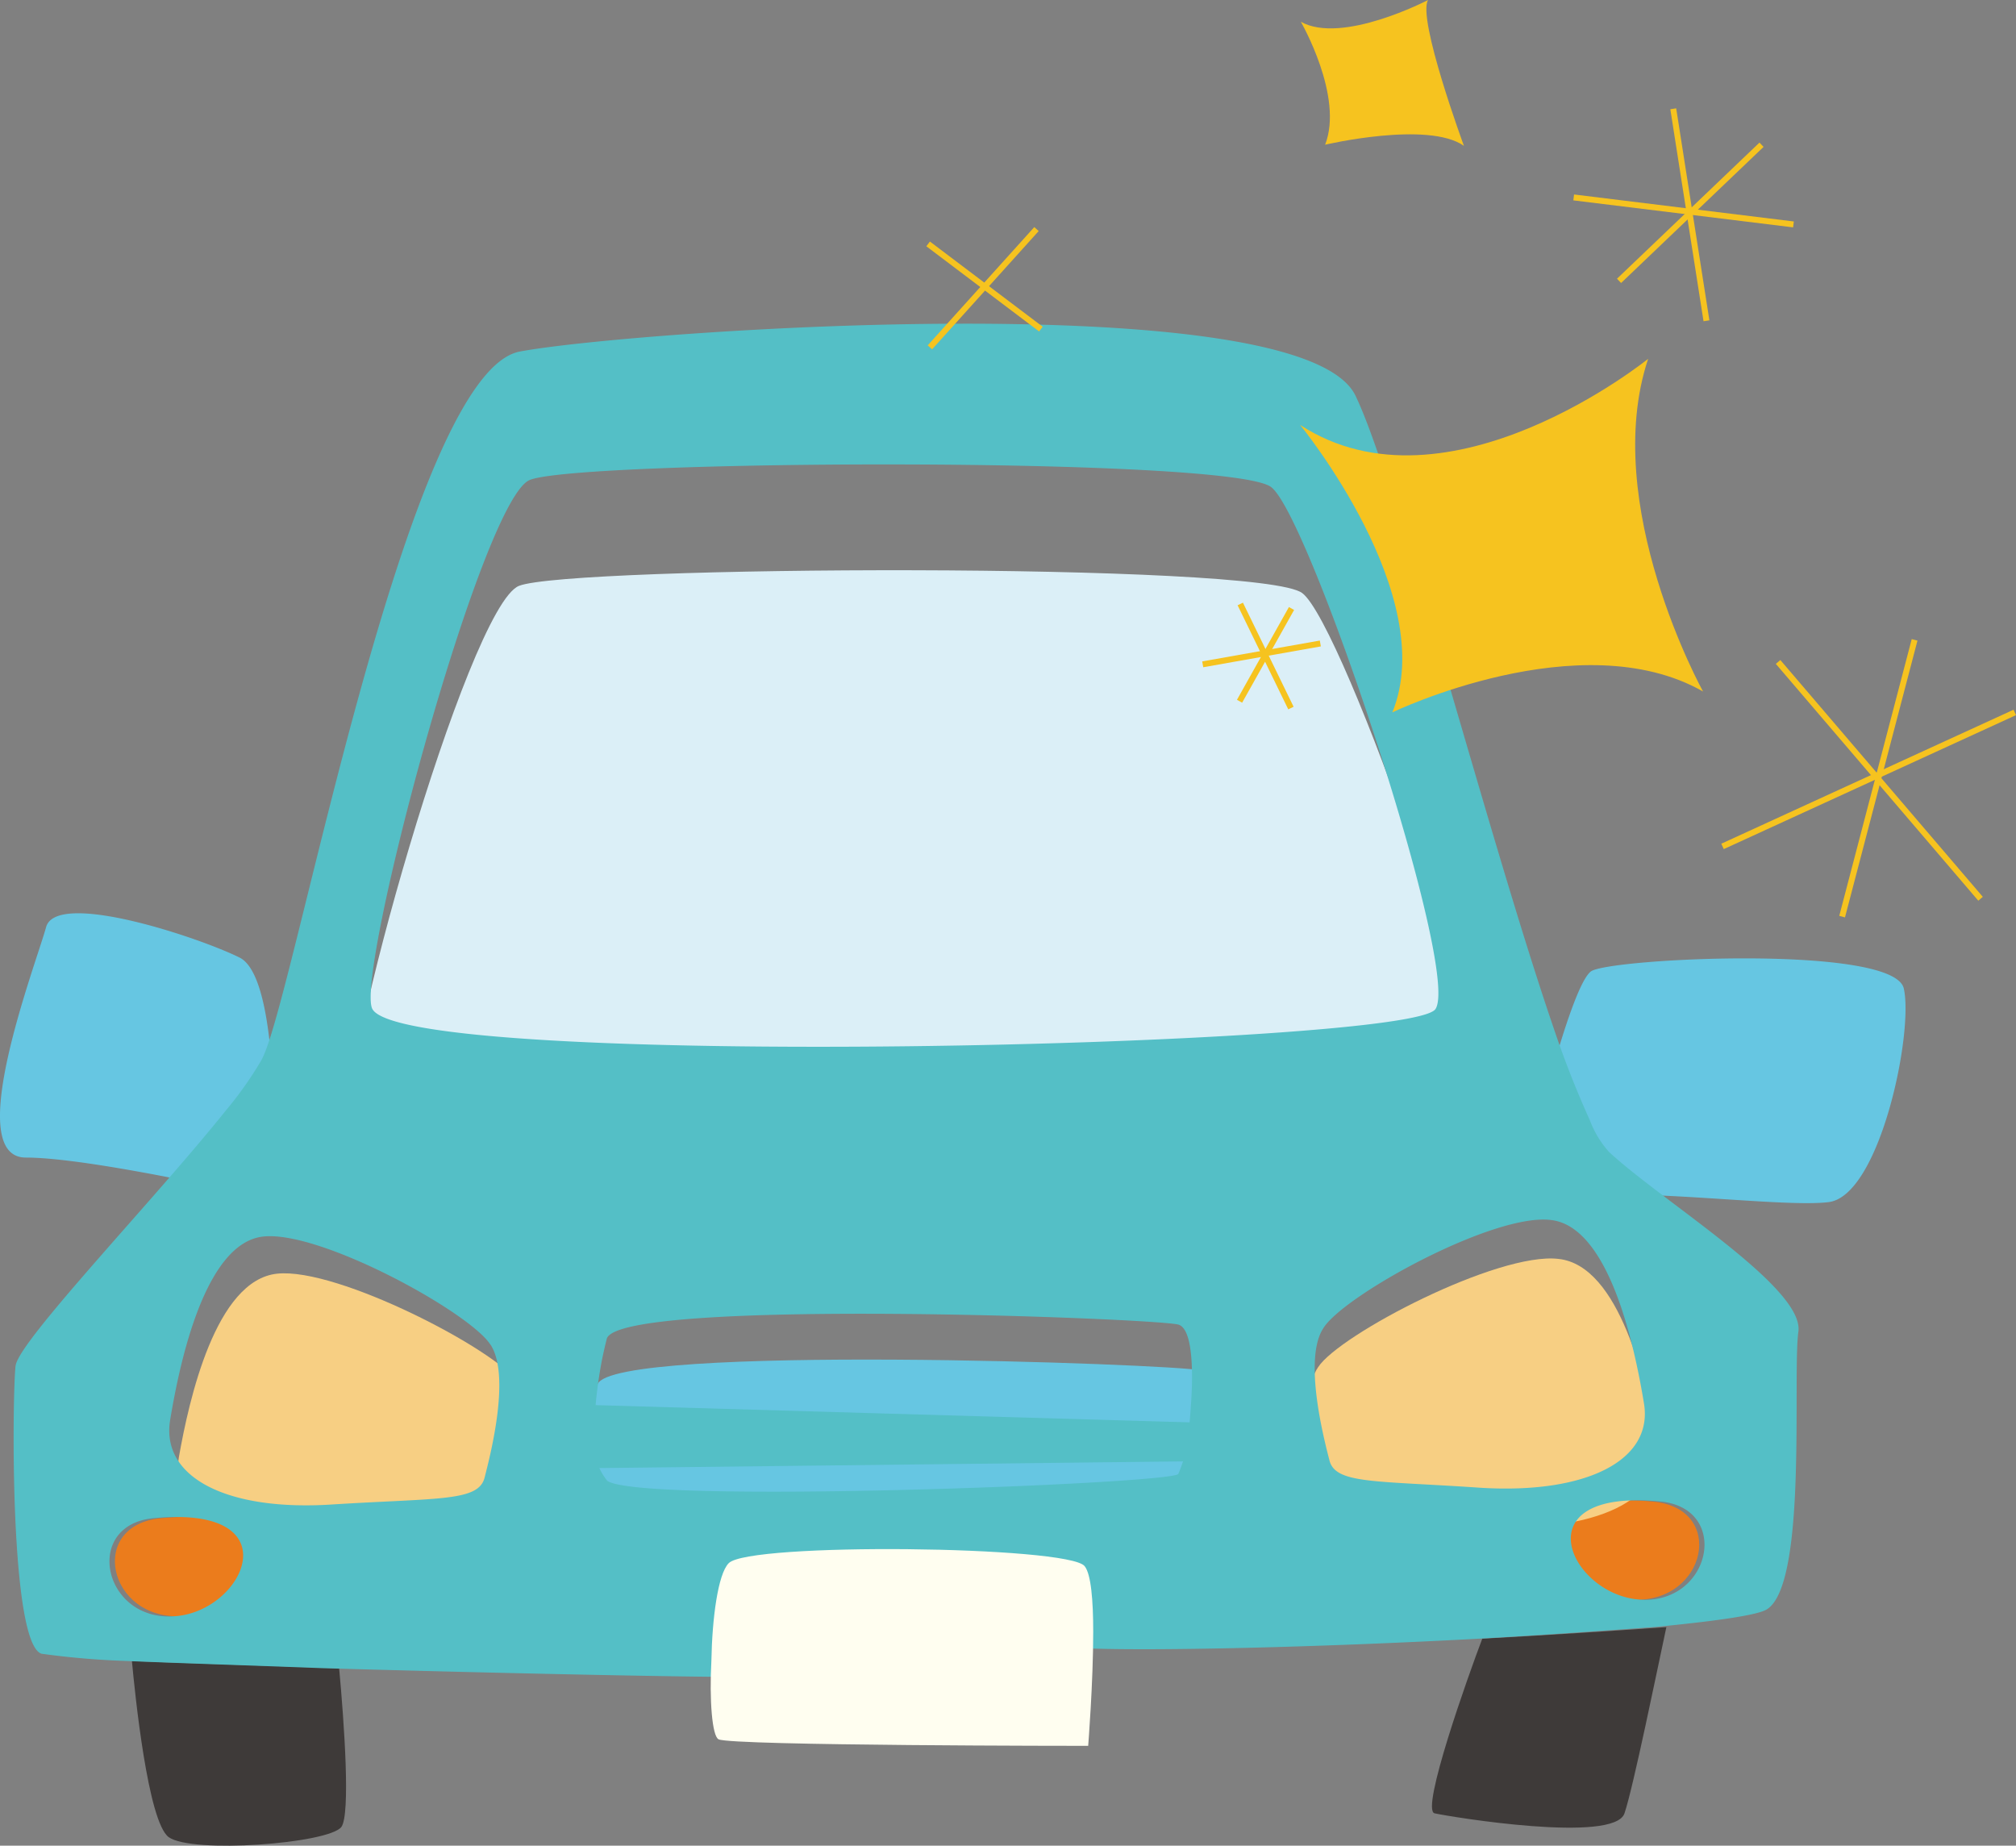 <svg id="レイヤー_2" data-name="レイヤー 2" xmlns="http://www.w3.org/2000/svg" width="123.693" height="113.234" viewBox="0 0 123.693 113.234">
  <rect x="0" y="0" width="123.693" height="113.234" fill="#808080" stroke="none"/>
  <g id="レイヤー_1" data-name="レイヤー 1" transform="translate(0)">
    <path id="パス_1979" data-name="パス 1979" d="M122.939,67.726c.615,2.7-1.466,12.712-4.607,13.109-2.791.356-12.047-.928-15.371-.266a57.706,57.706,0,0,1-2.253-5.4c.748-2.836,2.167-7.885,3.053-8.5C105.044,65.867,122.318,65.025,122.939,67.726Z" transform="translate(-6.131 -7.085)" fill="#66c6e2"/>
    <path id="パス_1980" data-name="パス 1980" d="M106.285,109.98c-4.609-.225-7.883-6.868,1.239-6.024C112.086,104.355,110.847,110.2,106.285,109.98Z" transform="translate(-6.131 -11.836)" fill="#eb7c1c"/>
    <path id="パス_1981" data-name="パス 1981" d="M106.461,97.885c.665,3.546-3.722,5.625-10.584,5.227-6.862-.444-9.391-.221-9.786-1.681s-1.685-6.247-.4-8.106c1.284-1.992,11.03-7.085,14.749-6.643C104.2,87.081,105.843,94.344,106.461,97.885Z" transform="translate(-4.817 -9.447)" fill="#f7cf83"/>
    <path id="パス_1982" data-name="パス 1982" d="M95.877,112.371c4.163-.225,8.106-.489,11.295-.71-.532,2.478-2.039,9.876-2.57,11.424-.619,1.863-10.631.225-11.649,0C92.068,122.907,95.033,114.583,95.877,112.371Z" transform="translate(-4.931 -11.836)" fill="#3e3a39"/>
    <path id="パス_1983" data-name="パス 1983" d="M82.325,41.729c2.523,1.863,12.311,29.716,10.628,32.021s-66.609,3.766-68.866,0c-1.2-1.906,7.04-31.223,10.183-32.464C37.37,40.046,79.843,39.825,82.325,41.729Z" transform="translate(-2.426 -5.343)" fill="#dbeff7"/>
    <path id="パス_1984" data-name="パス 1984" d="M38.965,95.229l38.222,1.109c0,.973-.09,2.036-.178,3.01l-38.574.442a26.767,26.767,0,0,1,.531-4.562Z" transform="translate(-2.59 -9.353)" fill="#54bfc6"/>
    <path id="パス_1985" data-name="パス 1985" d="M38.435,99.791l38.574-.442a8.16,8.16,0,0,1-.71,2.922c-.619.62-35.163,1.859-37.022.4a3.732,3.732,0,0,1-.842-2.877Z" transform="translate(-2.583 -9.713)" fill="#66c6e2"/>
    <path id="パス_1986" data-name="パス 1986" d="M39.277,93.947c1.018-2.482,35.343-1.241,37.022-.843.665.178.888,1.552.888,3.235L38.965,95.229C39.142,94.43,39.277,93.947,39.277,93.947Z" transform="translate(-2.61 -9.029)" fill="#66c6e2"/>
    <path id="パス_1987" data-name="パス 1987" d="M10.977,98.949C11.6,95.407,13.234,88.1,17,87.7c3.722-.4,13.465,4.7,14.749,6.645,1.286,1.9,0,6.686-.4,8.148s-2.924,1.239-9.79,1.638C14.7,104.574,10.353,102.492,10.977,98.949Z" transform="translate(0 -9.559)" fill="#f7cf83"/>
    <path id="パス_1988" data-name="パス 1988" d="M14.561,79.994c-2.656-.575-9.784-2.08-12.974-2.08-3.94,0,.62-11.869,1.239-14.131.62-2.3,9.389.624,11.87,1.859,1.993.978,2.127,8.241,2.127,11.342a22.782,22.782,0,0,1-2.262,3.01Z" transform="translate(0 -6.896)" fill="#66c6e2"/>
    <path id="パス_1989" data-name="パス 1989" d="M9.913,104.973c9.125-.843,5.846,5.846,1.237,6.022C6.59,111.215,5.353,105.371,9.913,104.973Z" transform="translate(0 -11.836)" fill="#eb7c1c"/>
    <path id="パス_1990" data-name="パス 1990" d="M20.94,123.929c-.84,1.02-9.166,1.638-10.587.619-1.282-.93-2.079-8.856-2.259-10.806,3.323.133,7.885.268,12.714.442C21.118,117.55,21.515,123.175,20.94,123.929Z" transform="translate(0 -11.836)" fill="#3e3a39"/>
    <path id="パス_1991" data-name="パス 1991" d="M101.868,103.955c-8.639-.843-5.538,5.8-1.173,6.024C105.015,110.2,106.188,104.355,101.868,103.955Zm-20.3-2.525c.375,1.46,2.769,1.237,9.267,1.681,6.5.4,10.654-1.681,10.023-5.227-.586-3.541-2.137-10.8-5.7-11.2-3.522-.442-12.751,4.65-13.967,6.643-1.216,1.86,0,6.645.38,8.107Zm-44.332,1.237c1.761,1.462,34.474.223,35.06-.4a8.535,8.535,0,0,0,.673-2.922c.083-.975.169-2.037.169-3.01,0-1.683-.211-3.057-.841-3.235-1.591-.4-34.1-1.638-35.06.843,0,0-.128.484-.295,1.282a28.2,28.2,0,0,0-.5,4.562,3.879,3.879,0,0,0,.8,2.878ZM78.005,41.729c-2.35-1.9-42.571-1.683-45.507-.443C29.521,42.527,21.72,71.844,22.854,73.75c2.137,3.766,63.619,2.3,65.215,0S80.394,43.592,78.005,41.729ZM10.6,111c4.365-.176,7.469-6.866-1.172-6.022-4.319.4-3.147,6.242,1.172,6.023Zm19.5-16.652C28.891,92.394,19.665,87.3,16.14,87.7c-3.563.4-5.114,7.707-5.7,11.25s3.522,5.625,10.02,5.181c6.5-.4,8.894-.175,9.271-1.638s1.594-6.245.376-8.147ZM.958,95.627c.17-1.505,8.557-10.23,12.876-15.634a22.724,22.724,0,0,0,2.142-3.01,2.554,2.554,0,0,0,.164-.311C18.2,72.288,24.991,34.643,31.912,33.4c6.878-1.284,47.9-4.163,51.249,2.7,2.517,5.182,8.179,27.238,12.251,39.063q.936,2.756,2.134,5.4a6.18,6.18,0,0,0,1.178,1.949c3.353,3.1,11.992,8.328,11.617,11.027s.584,15.591-1.97,17.053c-.634.353-3.19.708-6.837,1.063-3.019.221-6.754.486-10.7.71-9.688.529-20.51.795-24.747.574,0-1.9-.124-3.543-.5-4.03-.964-1.241-19.5-1.462-20.677-.178-.629.665-.964,3.41-1.007,5.979-4.7-.045-15.015-.266-24.156-.532-4.572-.174-8.893-.309-12.04-.442a50.115,50.115,0,0,1-5.158-.442c-1.969-.62-1.8-15.81-1.594-17.671Z" transform="translate(0 -11.836)" fill="#54bfc6"/>
    <path id="パス_1992" data-name="パス 1992" d="M69.744,111.945c0,3.145-.309,7-.309,7s-21.832,0-22.674-.4c-.4-.178-.575-2.437-.444-4.828.045-2.57.4-5.314,1.063-5.979,1.241-1.284,20.816-1.063,21.834.178C69.613,108.4,69.744,110.041,69.744,111.945Z" transform="translate(-2.669 -11.836)" fill="#fffef0"/>
    <path id="パス_1993" data-name="パス 1993" d="M106.068,24.859c-2.98,8.95,3.368,20.41,3.368,20.41-7.517-4.276-19.063,1.282-19.063,1.282,2.929-7.157-5.659-17.636-5.659-17.636C93.764,34.813,106.068,24.859,106.068,24.859Z" transform="translate(-4.945 -2.846)" fill="#f6c31f"/>
    <path id="パス_1994" data-name="パス 1994" d="M85.61,8.878c1.161-2.959-1.49-7.544-1.49-7.544C86.646,2.756,91.927,0,91.927,0c-.681,1.121,2.2,8.948,2.2,8.948C91.922,7.4,85.61,8.878,85.61,8.878Z" transform="translate(-4.307)" fill="#f6c31f"/>
    <line id="線_38" data-name="線 38" x1="8.742" y2="8.351" transform="translate(99.337 8.88)" fill="none" stroke="#f6c31f" stroke-width="0.364"/>
    <line id="線_39" data-name="線 39" x2="2.037" y2="13.007" transform="translate(102.664 6.674)" fill="none" stroke="#f6c31f" stroke-width="0.364"/>
    <line id="線_40" data-name="線 40" x1="13.484" y1="1.656" transform="translate(96.555 12.112)" fill="none" stroke="#f6c31f" stroke-width="0.364"/>
    <line id="線_41" data-name="線 41" x2="6.92" y2="5.226" transform="translate(56.945 14.963)" fill="none" stroke="#f6c31f" stroke-width="0.364"/>
    <line id="線_42" data-name="線 42" x1="6.539" y2="7.255" transform="translate(57.055 14.054)" fill="none" stroke="#f6c31f" stroke-width="0.364"/>
    <line id="線_43" data-name="線 43" x1="3.188" y2="5.69" transform="translate(76.053 37.332)" fill="none" stroke="#f6c31f" stroke-width="0.364"/>
    <line id="線_44" data-name="線 44" x2="3.108" y2="6.385" transform="translate(76.098 37.055)" fill="none" stroke="#f6c31f" stroke-width="0.364"/>
    <line id="線_45" data-name="線 45" x1="7.216" y2="1.279" transform="translate(73.794 39.478)" fill="none" stroke="#f6c31f" stroke-width="0.364"/>
    <line id="線_46" data-name="線 46" x1="4.447" y2="16.98" transform="translate(113.024 39.256)" fill="none" stroke="#f6c31f" stroke-width="0.364"/>
    <line id="線_47" data-name="線 47" x2="12.422" y2="14.529" transform="translate(109.096 40.611)" fill="none" stroke="#f6c31f" stroke-width="0.364"/>
    <line id="線_48" data-name="線 48" x1="17.93" y2="8.22" transform="translate(105.687 43.708)" fill="none" stroke="#f6c31f" stroke-width="0.364"/>
  </g>
</svg>
